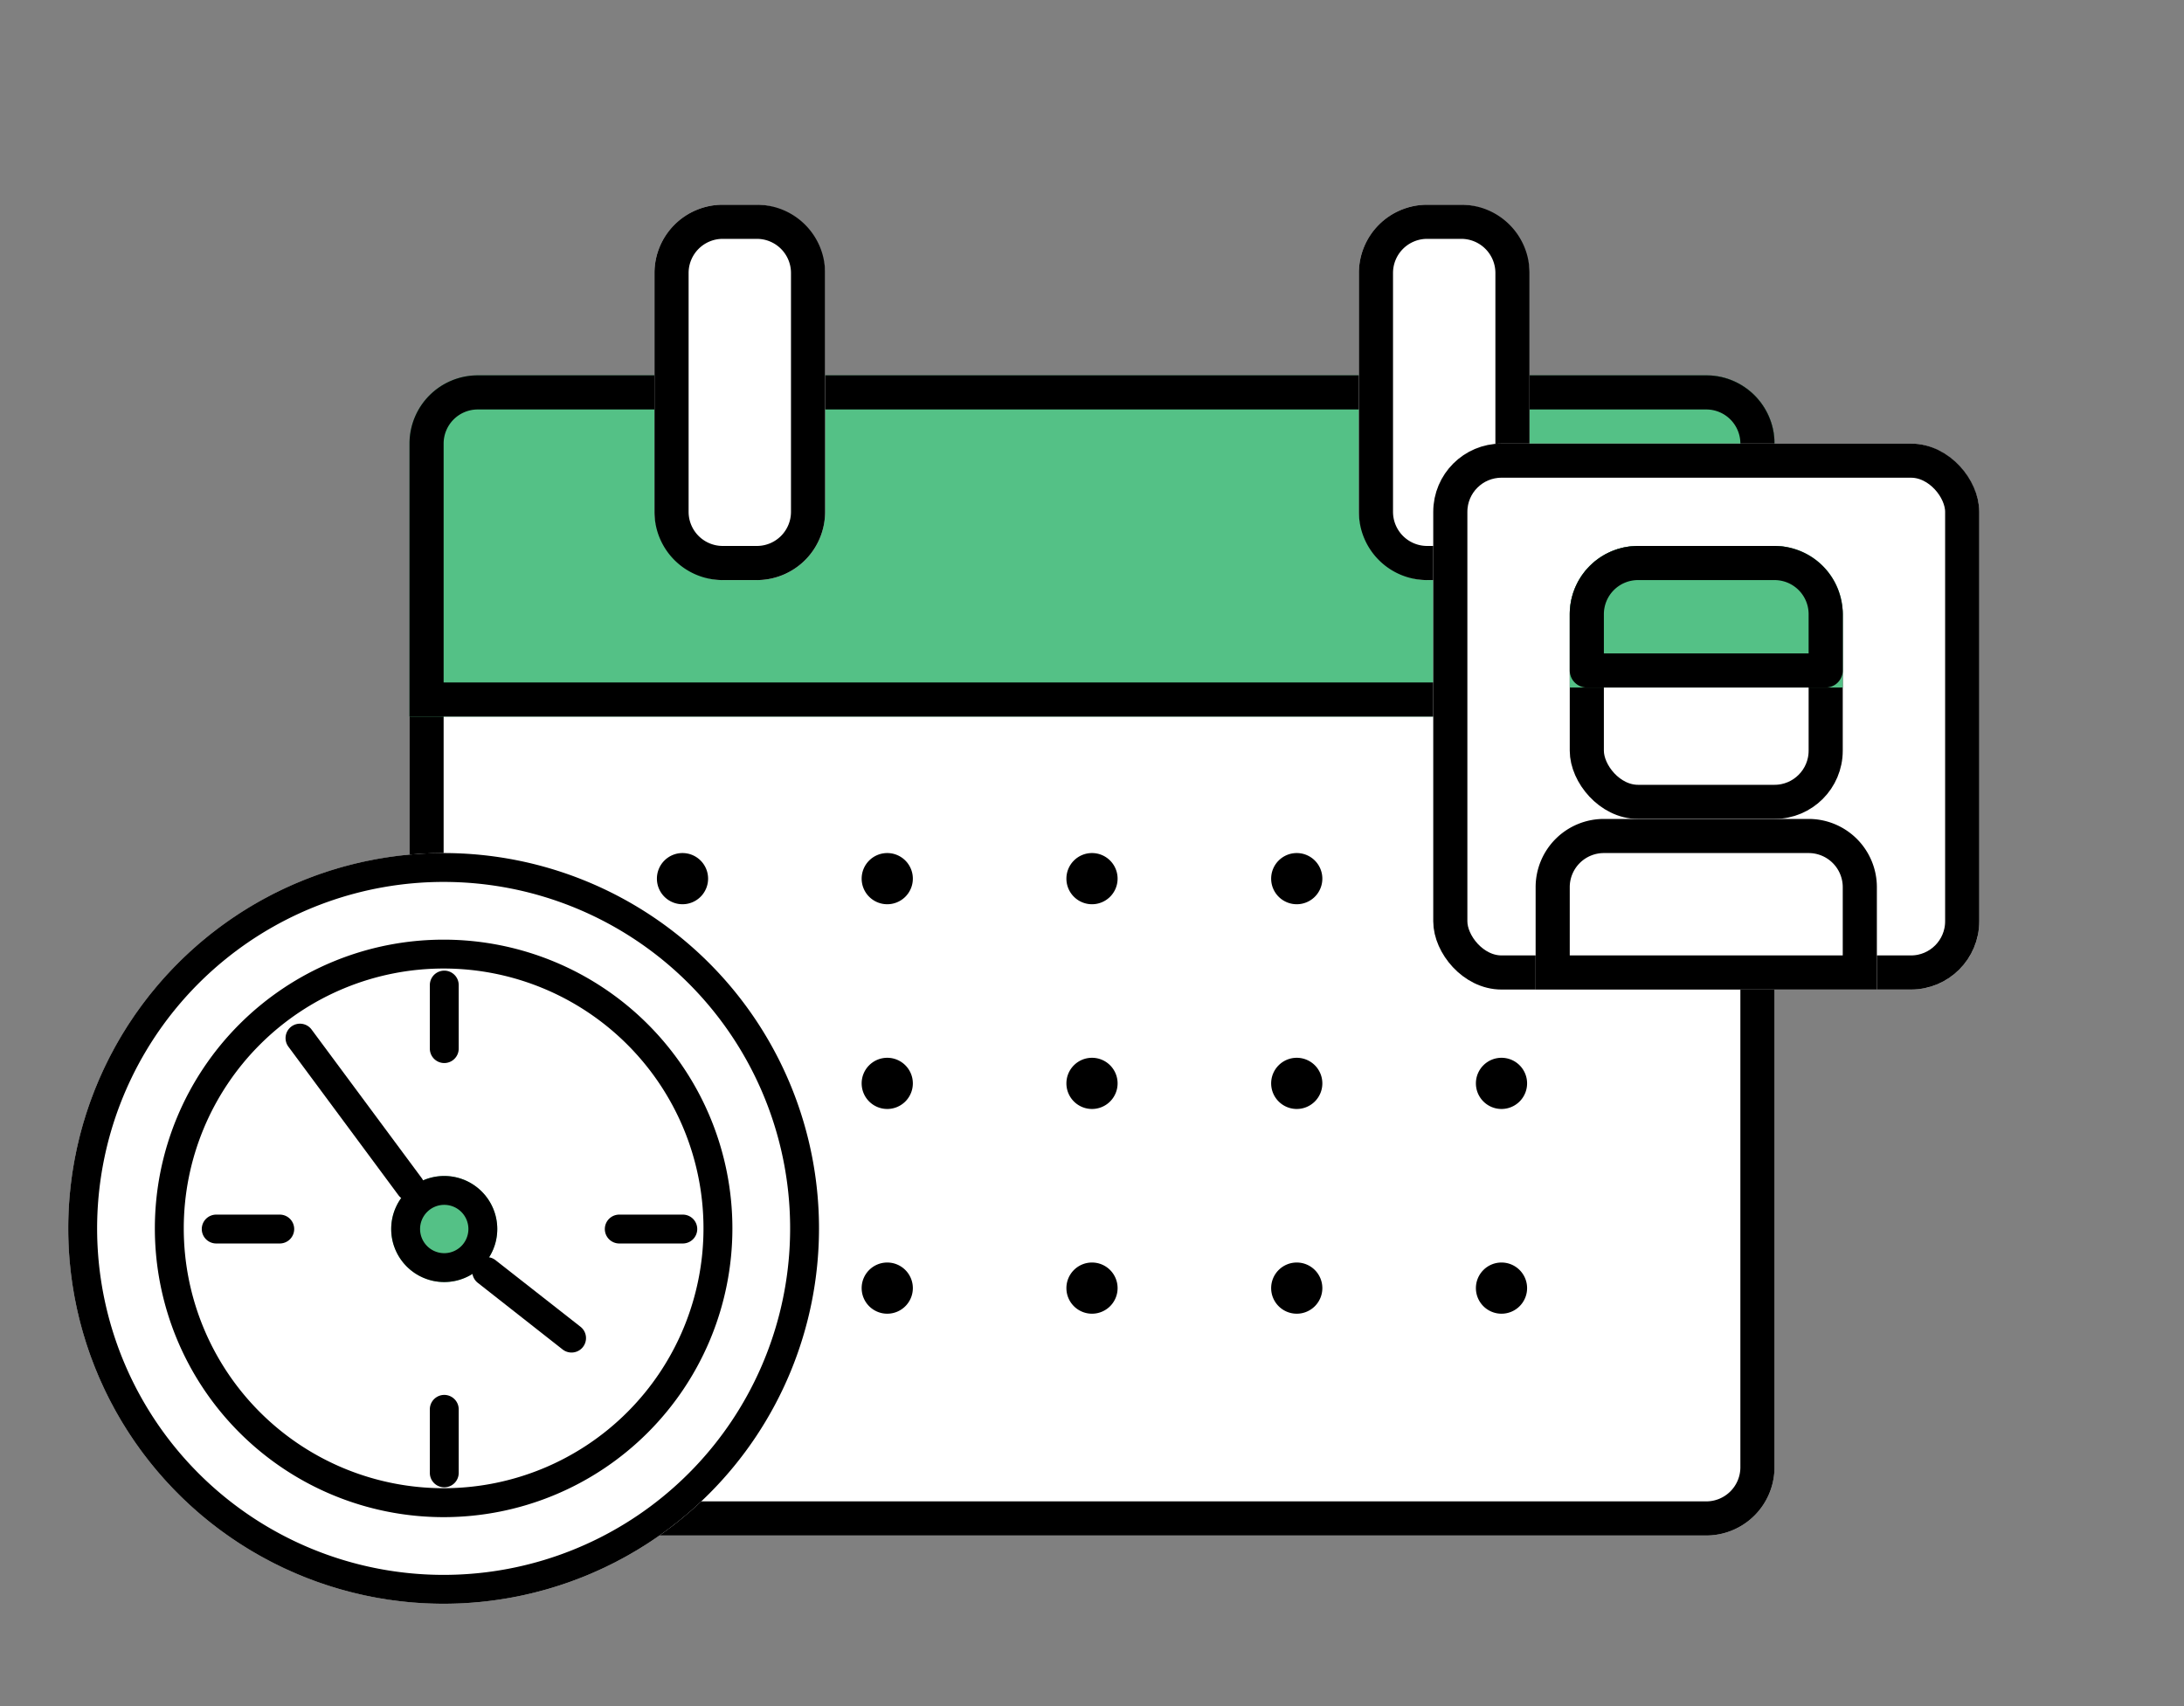 <svg xmlns="http://www.w3.org/2000/svg" xmlns:xlink="http://www.w3.org/1999/xlink" width="64" height="50" viewBox="0 0 64 50">
  <rect x="0" y="0" width="64" height="50" fill="#808080" stroke="none"/>
  <defs>
    <clipPath id="clip-path">
      <rect id="長方形_1946" data-name="長方形 1946" width="64" height="50"/>
    </clipPath>
  </defs>
  <g id="icon-function04-a-gh" clip-path="url(#clip-path)">
    <g id="グループ_1107" data-name="グループ 1107" transform="translate(-2)">
      <rect id="長方形_1504" data-name="長方形 1504" width="40" height="34" rx="2" transform="translate(14 11)" fill="#fff"/>
      <path id="パス_1026" data-name="パス 1026" d="M2,1A1,1,0,0,0,1,2V32a1,1,0,0,0,1,1H38a1,1,0,0,0,1-1V2a1,1,0,0,0-1-1H2M2,0H38a2,2,0,0,1,2,2V32a2,2,0,0,1-2,2H2a2,2,0,0,1-2-2V2A2,2,0,0,1,2,0Z" transform="translate(14 11)"/>
      <path id="パス_1027" data-name="パス 1027" d="M2,0H38a2,2,0,0,1,2,2v8H0V2A2,2,0,0,1,2,0Z" transform="translate(14 11)" fill="#54c186"/>
      <path id="パス_1028" data-name="パス 1028" d="M2,1A1,1,0,0,0,1,2V9H39V2a1,1,0,0,0-1-1H2M2,0H38a2,2,0,0,1,2,2v8H0V2A2,2,0,0,1,2,0Z" transform="translate(14 11)"/>
      <rect id="長方形_1505" data-name="長方形 1505" width="5" height="11" rx="2" transform="translate(21.179 6)" fill="#fff"/>
      <path id="パス_1029" data-name="パス 1029" d="M2,1A1,1,0,0,0,1,2V9a1,1,0,0,0,1,1H3A1,1,0,0,0,4,9V2A1,1,0,0,0,3,1H2M2,0H3A2,2,0,0,1,5,2V9a2,2,0,0,1-2,2H2A2,2,0,0,1,0,9V2A2,2,0,0,1,2,0Z" transform="translate(21.179 6)"/>
      <rect id="長方形_1506" data-name="長方形 1506" width="5" height="11" rx="2" transform="translate(41.821 6)" fill="#fff"/>
      <path id="パス_1030" data-name="パス 1030" d="M2,1A1,1,0,0,0,1,2V9a1,1,0,0,0,1,1H3A1,1,0,0,0,4,9V2A1,1,0,0,0,3,1H2M2,0H3A2,2,0,0,1,5,2V9a2,2,0,0,1-2,2H2A2,2,0,0,1,0,9V2A2,2,0,0,1,2,0Z" transform="translate(41.821 6)"/>
      <g id="グループ_1095" data-name="グループ 1095" transform="translate(-0.75 0.25)">
        <circle id="楕円形_168" data-name="楕円形 168" cx="0.75" cy="0.75" r="0.75" transform="translate(22 24.75)" fill="#fff"/>
        <path id="パス_1031" data-name="パス 1031" d="M.75,0A.75.75,0,1,1,0,.75.75.75,0,0,1,.75,0Z" transform="translate(22 24.75)"/>
        <circle id="楕円形_169" data-name="楕円形 169" cx="0.75" cy="0.75" r="0.75" transform="translate(28 24.75)" fill="#fff"/>
        <path id="パス_1032" data-name="パス 1032" d="M.75,0A.75.75,0,1,1,0,.75.75.75,0,0,1,.75,0Z" transform="translate(28 24.75)"/>
        <circle id="楕円形_170" data-name="楕円形 170" cx="0.75" cy="0.75" r="0.75" transform="translate(34 24.75)" fill="#fff"/>
        <path id="パス_1033" data-name="パス 1033" d="M.75,0A.75.75,0,1,1,0,.75.75.75,0,0,1,.75,0Z" transform="translate(34 24.75)"/>
        <circle id="楕円形_171" data-name="楕円形 171" cx="0.75" cy="0.75" r="0.75" transform="translate(40 24.75)" fill="#fff"/>
        <path id="パス_1034" data-name="パス 1034" d="M.75,0A.75.75,0,1,1,0,.75.75.75,0,0,1,.75,0Z" transform="translate(40 24.75)"/>
        <circle id="楕円形_172" data-name="楕円形 172" cx="0.75" cy="0.75" r="0.75" transform="translate(46 24.75)" fill="#fff"/>
        <path id="パス_1035" data-name="パス 1035" d="M.75,0A.75.75,0,1,1,0,.75.75.75,0,0,1,.75,0Z" transform="translate(46 24.75)"/>
        <circle id="楕円形_173" data-name="楕円形 173" cx="0.75" cy="0.75" r="0.75" transform="translate(22 30.75)" fill="#fff"/>
        <path id="パス_1036" data-name="パス 1036" d="M.75,0A.75.75,0,1,1,0,.75.75.75,0,0,1,.75,0Z" transform="translate(22 30.75)"/>
        <circle id="楕円形_174" data-name="楕円形 174" cx="0.75" cy="0.75" r="0.75" transform="translate(28 30.75)" fill="#fff"/>
        <path id="パス_1037" data-name="パス 1037" d="M.75,0A.75.75,0,1,1,0,.75.75.75,0,0,1,.75,0Z" transform="translate(28 30.75)"/>
        <circle id="楕円形_175" data-name="楕円形 175" cx="0.75" cy="0.75" r="0.75" transform="translate(34 30.75)" fill="#fff"/>
        <path id="パス_1038" data-name="パス 1038" d="M.75,0A.75.75,0,1,1,0,.75.75.75,0,0,1,.75,0Z" transform="translate(34 30.75)"/>
        <circle id="楕円形_176" data-name="楕円形 176" cx="0.75" cy="0.75" r="0.75" transform="translate(40 30.75)" fill="#fff"/>
        <path id="パス_1039" data-name="パス 1039" d="M.75,0A.75.75,0,1,1,0,.75.75.75,0,0,1,.75,0Z" transform="translate(40 30.75)"/>
        <circle id="楕円形_177" data-name="楕円形 177" cx="0.75" cy="0.75" r="0.75" transform="translate(46 30.75)" fill="#fff"/>
        <path id="パス_1040" data-name="パス 1040" d="M.75,0A.75.75,0,1,1,0,.75.75.75,0,0,1,.75,0Z" transform="translate(46 30.75)"/>
        <circle id="楕円形_178" data-name="楕円形 178" cx="0.75" cy="0.75" r="0.75" transform="translate(22 36.75)" fill="#fff"/>
        <path id="パス_1041" data-name="パス 1041" d="M.75,0A.75.75,0,1,1,0,.75.75.75,0,0,1,.75,0Z" transform="translate(22 36.75)"/>
        <circle id="楕円形_179" data-name="楕円形 179" cx="0.75" cy="0.75" r="0.75" transform="translate(28 36.75)" fill="#fff"/>
        <path id="パス_1042" data-name="パス 1042" d="M.75,0A.75.75,0,1,1,0,.75.75.75,0,0,1,.75,0Z" transform="translate(28 36.75)"/>
        <circle id="楕円形_180" data-name="楕円形 180" cx="0.75" cy="0.75" r="0.75" transform="translate(34 36.75)" fill="#fff"/>
        <path id="パス_1043" data-name="パス 1043" d="M.75,0A.75.75,0,1,1,0,.75.75.75,0,0,1,.75,0Z" transform="translate(34 36.75)"/>
        <circle id="楕円形_181" data-name="楕円形 181" cx="0.75" cy="0.75" r="0.75" transform="translate(40 36.75)" fill="#fff"/>
        <path id="パス_1044" data-name="パス 1044" d="M.75,0A.75.75,0,1,1,0,.75.75.75,0,0,1,.75,0Z" transform="translate(40 36.75)"/>
        <circle id="楕円形_182" data-name="楕円形 182" cx="0.75" cy="0.75" r="0.75" transform="translate(46 36.75)" fill="#fff"/>
        <path id="パス_1045" data-name="パス 1045" d="M.75,0A.75.75,0,1,1,0,.75.75.75,0,0,1,.75,0Z" transform="translate(46 36.75)"/>
      </g>
    </g>
    <g id="グループ_1038" data-name="グループ 1038" transform="translate(26 8)">
      <g id="長方形_1400" data-name="長方形 1400" transform="translate(16 5)" fill="#fff" stroke="#000" stroke-linecap="round" stroke-linejoin="round" stroke-width="1">
        <rect width="16" height="16" rx="2" stroke="none"/>
        <rect x="0.5" y="0.5" width="15" height="15" rx="1.5" fill="none"/>
      </g>
      <g id="グループ_1036" data-name="グループ 1036" transform="translate(1.149 1)">
        <g id="長方形_618" data-name="長方形 618" transform="translate(18.851 7)" fill="#fff" stroke="#000" stroke-linecap="round" stroke-linejoin="round" stroke-width="1">
          <rect width="8" height="8" rx="2" stroke="none"/>
          <rect x="0.5" y="0.5" width="7" height="7" rx="1.5" fill="none"/>
        </g>
        <g id="長方形_621" data-name="長方形 621" transform="translate(18.851 7)">
          <path id="パス_1735" data-name="パス 1735" d="M2,0H6A2,2,0,0,1,8,2V4.149H0V2A2,2,0,0,1,2,0Z" fill="#54c186"/>
          <path id="パス_1736" data-name="パス 1736" d="M2,.5H6A1.5,1.5,0,0,1,7.5,2V3.649H.5V2A1.5,1.5,0,0,1,2,.5Z" fill="none" stroke="#000" stroke-linecap="round" stroke-linejoin="round" stroke-width="1"/>
        </g>
      </g>
      <g id="長方形_1401" data-name="長方形 1401" transform="translate(19 16)">
        <path id="パス_1737" data-name="パス 1737" d="M2,0H8a2,2,0,0,1,2,2V5H0V2A2,2,0,0,1,2,0Z" fill="#fff"/>
        <path id="パス_1738" data-name="パス 1738" d="M2,.5H8A1.5,1.5,0,0,1,9.5,2V4.5H.5V2A1.5,1.5,0,0,1,2,.5Z" fill="none" stroke="#000" stroke-width="1"/>
      </g>
    </g>
    <g id="グループ_1366" data-name="グループ 1366" transform="translate(0 23)">
      <circle id="楕円形_206" data-name="楕円形 206" cx="11" cy="11" r="11" transform="translate(2 2)" fill="#fff"/>
      <path id="パス_1179" data-name="パス 1179" d="M11,.846A10.154,10.154,0,1,0,18.18,3.82,10.154,10.154,0,0,0,11,.846M11,0A11,11,0,1,1,0,11,11,11,0,0,1,11,0Z" transform="translate(2 2)"/>
      <circle id="楕円形_207" data-name="楕円形 207" cx="8" cy="8" r="8" transform="translate(5 5)" fill="#fff"/>
      <path id="パス_1180" data-name="パス 1180" d="M8.462.846a7.615,7.615,0,1,0,7.615,7.615A7.615,7.615,0,0,0,8.462.846m0-.846A8.462,8.462,0,1,1,0,8.462,8.462,8.462,0,0,1,8.462,0Z" transform="translate(4.538 4.538)"/>
      <circle id="楕円形_208" data-name="楕円形 208" cx="1.554" cy="1.554" r="1.554" transform="translate(11.464 11.464)" fill="#54c186"/>
      <path id="パス_1181" data-name="パス 1181" d="M1.554.846a.708.708,0,1,0,.708.708A.708.708,0,0,0,1.554.846m0-.846A1.554,1.554,0,1,1,0,1.554,1.554,1.554,0,0,1,1.554,0Z" transform="translate(11.464 11.464)"/>
      <path id="パス_1182" data-name="パス 1182" d="M1.785.346H-.077A.423.423,0,0,1-.5-.077.423.423,0,0,1-.077-.5H1.785a.423.423,0,0,1,.423.423.423.423,0,0,1-.423.423Z" transform="translate(6.413 13.096)"/>
      <path id="パス_1183" data-name="パス 1183" d="M2.285.846H.423A.423.423,0,1,1,.423,0H2.285a.423.423,0,1,1,0,.846Z" transform="translate(13.442 5.446) rotate(90)"/>
      <path id="パス_1184" data-name="パス 1184" d="M2.285.846H.423A.423.423,0,1,1,.423,0H2.285a.423.423,0,1,1,0,.846Z" transform="translate(13.442 17.88) rotate(90)"/>
      <path id="パス_1185" data-name="パス 1185" d="M1.785.346H-.077A.423.423,0,0,1-.5-.077.423.423,0,0,1-.077-.5H1.785a.423.423,0,0,1,.423.423.423.423,0,0,1-.423.423Z" transform="translate(18.224 13.096)"/>
      <path id="パス_1186" data-name="パス 1186" d="M3.149,4.7a.423.423,0,0,1-.338-.169L-.415.177A.423.423,0,0,1-.331-.415.423.423,0,0,1,.261-.33L3.488,4.023A.423.423,0,0,1,3.15,4.7Z" transform="translate(8.868 7.5)"/>
      <path id="パス_1187" data-name="パス 1187" d="M2.41,2.3a.423.423,0,0,1-.261-.09L-.338.256A.423.423,0,0,1-.41-.336.423.423,0,0,1,.182-.408L2.671,1.543A.423.423,0,0,1,2.41,2.3Z" transform="translate(14.338 14.338)"/>
    </g>
  </g>
</svg>
